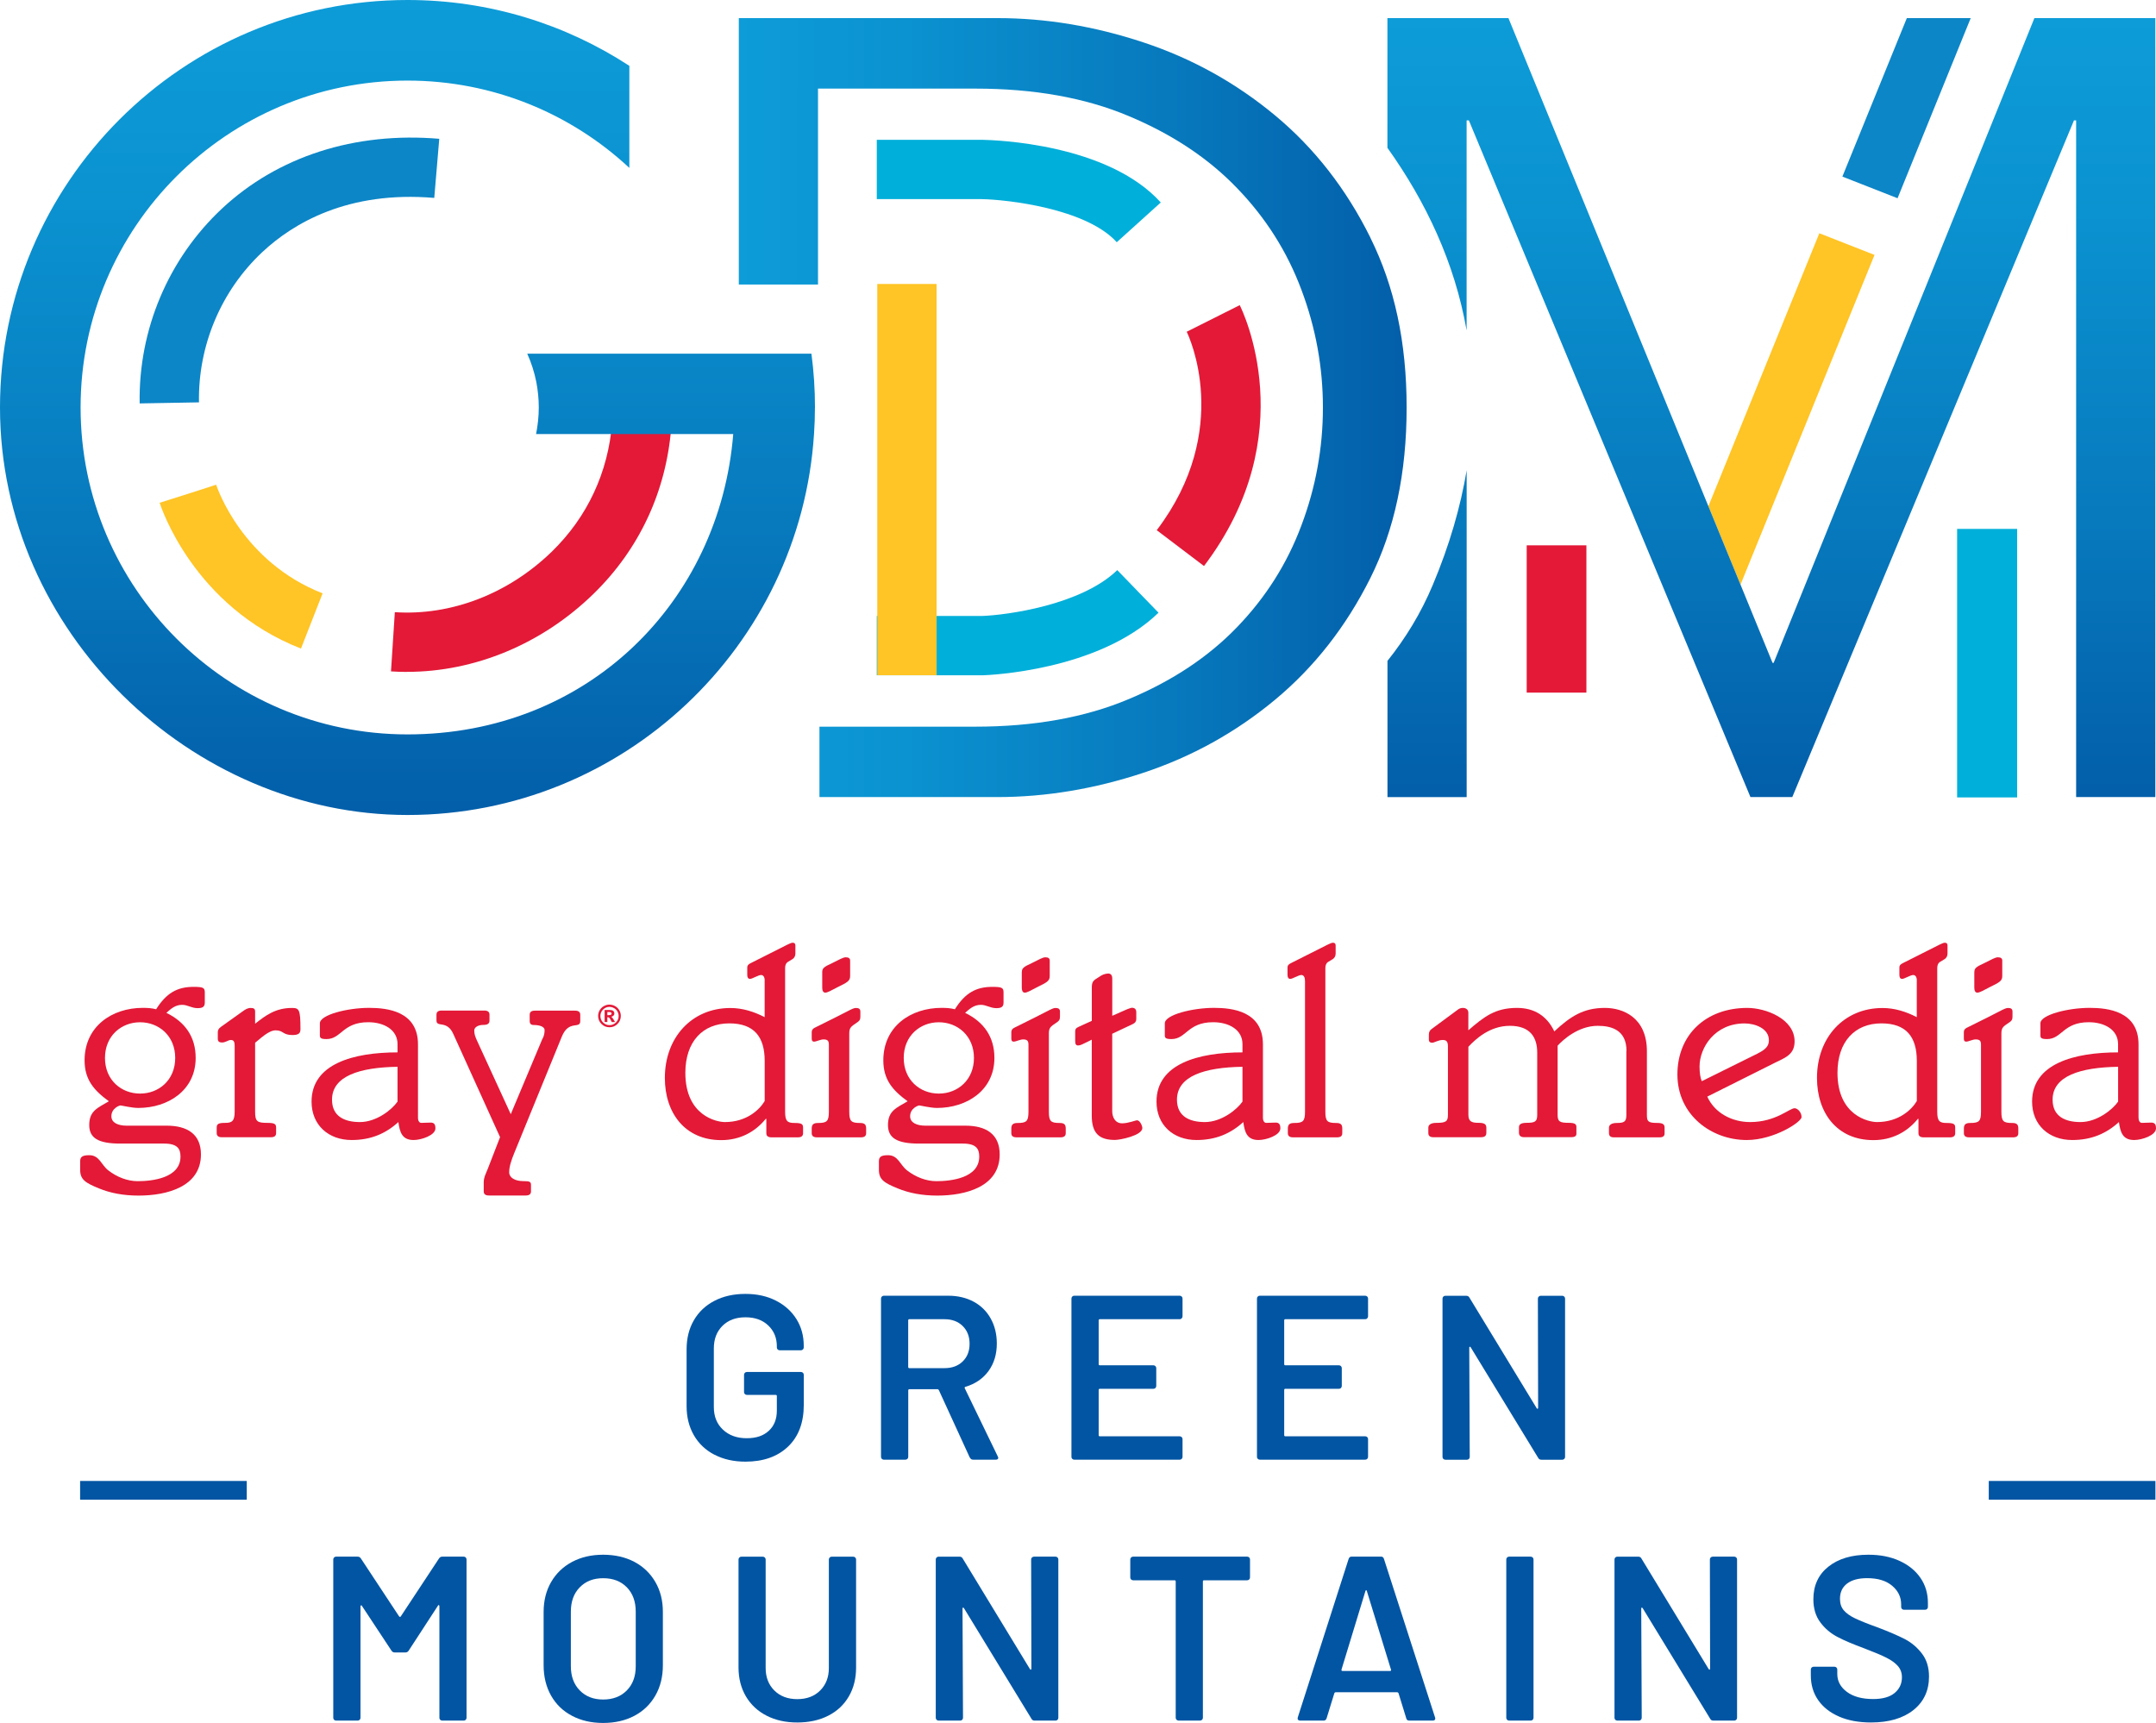 <?xml version="1.0" encoding="UTF-8" standalone="no"?>
<svg
   id="Layer_1"
   viewBox="0 0 448.91 358.76"
   version="1.1"
   sodipodi:docname="wcax-logo-white.svg"
   width="448.91"
   height="358.76"
   inkscape:version="1.3.2 (091e20e, 2023-11-25, custom)"
   xmlns:inkscape="http://www.inkscape.org/namespaces/inkscape"
   xmlns:sodipodi="http://sodipodi.sourceforge.net/DTD/sodipodi-0.dtd"
   xmlns:xlink="http://www.w3.org/1999/xlink"
   xmlns="http://www.w3.org/2000/svg"
   xmlns:svg="http://www.w3.org/2000/svg">
  <sodipodi:namedview
     id="namedview44"
     pagecolor="#ffffff"
     bordercolor="#000000"
     borderopacity="0.25"
     inkscape:showpageshadow="2"
     inkscape:pageopacity="0.0"
     inkscape:pagecheckerboard="0"
     inkscape:deskcolor="#d1d1d1"
     inkscape:zoom="1.2209596"
     inkscape:cx="219.08997"
     inkscape:cy="178.54809"
     inkscape:window-width="1440"
     inkscape:window-height="914"
     inkscape:window-x="-6"
     inkscape:window-y="-6"
     inkscape:window-maximized="1"
     inkscape:current-layer="Layer_1" />
  <defs
     id="defs4">
    <style
       id="style1">.cls-1{fill:url(#New_Gradient_Swatch_1);}.cls-1,.cls-2,.cls-3,.cls-4,.cls-5,.cls-6,.cls-7,.cls-8{stroke-width:0px;}.cls-2{fill:url(#New_Gradient_Swatch_1-3);}.cls-3{fill:url(#New_Gradient_Swatch_1-2);}.cls-9{fill:none;stroke:#0255a3;stroke-miterlimit:10;stroke-width:3.9px;}.cls-4{fill:#0c86c7;}.cls-5{fill:#e31937;}.cls-6{fill:#ffc425;}.cls-7{fill:#0255a3;}.cls-8{fill:#00afda;}</style>
    <linearGradient
       id="New_Gradient_Swatch_1"
       x1="261.78"
       y1="16.17"
       x2="261.78"
       y2="185.87"
       gradientUnits="userSpaceOnUse">
      <stop
         offset="0"
         stop-color="#0d9cd8"
         id="stop1" />
      <stop
         offset=".25"
         stop-color="#0b92d0"
         id="stop2" />
      <stop
         offset=".65"
         stop-color="#0779bd"
         id="stop3" />
      <stop
         offset=".99"
         stop-color="#035faa"
         id="stop4" />
    </linearGradient>
    <linearGradient
       id="New_Gradient_Swatch_1-2"
       x1="545.78"
       y1="19.94"
       x2="545.78"
       y2="182.15"
       xlink:href="#New_Gradient_Swatch_1"
       gradientTransform="translate(-176.94,-16.17)" />
    <linearGradient
       id="New_Gradient_Swatch_1-3"
       x1="330.78"
       y1="101.04"
       x2="469.82"
       y2="101.04"
       xlink:href="#New_Gradient_Swatch_1"
       gradientTransform="translate(-176.94,-16.17)" />
    <linearGradient
       inkscape:collect="always"
       xlink:href="#New_Gradient_Swatch_1"
       id="linearGradient44"
       gradientUnits="userSpaceOnUse"
       x1="261.78"
       y1="16.17"
       x2="261.78"
       y2="185.87"
       gradientTransform="translate(-176.94,-16.17)" />
  </defs>
  <path
     class="cls-7"
     d="m 148.76,302.91 c -1.85,-0.96 -3.29,-2.32 -4.29,-4.07 -1.01,-1.76 -1.51,-3.77 -1.51,-6.05 v -11.81 c 0,-2.31 0.5,-4.33 1.51,-6.07 1.01,-1.74 2.44,-3.09 4.29,-4.05 1.85,-0.96 4,-1.44 6.44,-1.44 2.44,0 4.53,0.47 6.37,1.41 1.84,0.94 3.26,2.23 4.27,3.85 1.01,1.63 1.51,3.46 1.51,5.51 v 0.39 c 0,0.16 -0.06,0.3 -0.17,0.41 -0.11,0.11 -0.25,0.17 -0.41,0.17 h -4.44 c -0.16,0 -0.3,-0.06 -0.41,-0.17 -0.11,-0.11 -0.17,-0.25 -0.17,-0.41 v -0.24 c 0,-1.76 -0.59,-3.2 -1.78,-4.34 -1.19,-1.14 -2.77,-1.71 -4.76,-1.71 -1.99,0 -3.58,0.59 -4.78,1.78 -1.2,1.19 -1.8,2.76 -1.8,4.71 v 12.2 c 0,1.95 0.63,3.52 1.9,4.71 1.27,1.19 2.91,1.78 4.93,1.78 2.02,0 3.49,-0.51 4.61,-1.54 1.12,-1.02 1.68,-2.43 1.68,-4.22 v -3.02 c 0,-0.16 -0.08,-0.24 -0.24,-0.24 h -6 c -0.16,0 -0.3,-0.06 -0.42,-0.17 -0.11,-0.11 -0.17,-0.25 -0.17,-0.41 v -3.61 c 0,-0.16 0.06,-0.3 0.17,-0.41 0.11,-0.11 0.25,-0.17 0.42,-0.17 h 11.27 c 0.16,0 0.3,0.06 0.41,0.17 0.11,0.11 0.17,0.25 0.17,0.41 v 6.24 c 0,3.74 -1.1,6.65 -3.29,8.73 -2.19,2.08 -5.15,3.12 -8.85,3.12 -2.44,0 -4.58,-0.48 -6.44,-1.44 z"
     id="path4" />
  <path
     class="cls-7"
     d="m 201.93,303.52 -6.44,-14.05 c -0.07,-0.13 -0.16,-0.2 -0.29,-0.2 h -5.85 c -0.16,0 -0.24,0.08 -0.24,0.24 v 13.85 c 0,0.16 -0.06,0.3 -0.17,0.41 -0.11,0.11 -0.25,0.17 -0.42,0.17 h -4.49 c -0.16,0 -0.3,-0.06 -0.42,-0.17 -0.11,-0.11 -0.17,-0.25 -0.17,-0.41 v -32.98 c 0,-0.16 0.06,-0.3 0.17,-0.41 0.11,-0.11 0.25,-0.17 0.42,-0.17 h 13.42 c 1.98,0 3.74,0.42 5.27,1.24 1.53,0.82 2.72,2 3.56,3.51 0.84,1.51 1.27,3.24 1.27,5.2 0,2.24 -0.58,4.15 -1.73,5.73 -1.15,1.58 -2.76,2.68 -4.8,3.29 -0.07,0 -0.11,0.03 -0.15,0.1 -0.03,0.07 -0.03,0.13 0,0.19 l 6.88,14.2 c 0.06,0.13 0.1,0.23 0.1,0.29 0,0.26 -0.18,0.39 -0.54,0.39 h -4.68 c -0.33,0 -0.55,-0.15 -0.68,-0.44 z M 189.1,274.93 v 9.71 c 0,0.16 0.08,0.24 0.24,0.24 h 7.32 c 1.56,0 2.82,-0.46 3.78,-1.39 0.96,-0.93 1.44,-2.15 1.44,-3.68 0,-1.53 -0.48,-2.76 -1.44,-3.71 -0.96,-0.94 -2.22,-1.41 -3.78,-1.41 h -7.32 c -0.16,0 -0.24,0.08 -0.24,0.24 z"
     id="path5" />
  <path
     class="cls-7"
     d="m 246.05,274.52 c -0.11,0.11 -0.25,0.17 -0.42,0.17 H 229 c -0.16,0 -0.24,0.08 -0.24,0.24 v 9.12 c 0,0.16 0.08,0.24 0.24,0.24 h 11.17 c 0.16,0 0.3,0.06 0.41,0.17 0.11,0.11 0.17,0.25 0.17,0.42 v 3.71 c 0,0.16 -0.06,0.3 -0.17,0.42 -0.11,0.11 -0.25,0.17 -0.41,0.17 H 229 c -0.16,0 -0.24,0.08 -0.24,0.24 v 9.41 c 0,0.16 0.08,0.24 0.24,0.24 h 16.63 c 0.16,0 0.3,0.06 0.42,0.17 0.11,0.11 0.17,0.25 0.17,0.41 v 3.71 c 0,0.16 -0.06,0.3 -0.17,0.41 -0.11,0.11 -0.25,0.17 -0.42,0.17 h -21.95 c -0.16,0 -0.3,-0.06 -0.42,-0.17 -0.11,-0.11 -0.17,-0.25 -0.17,-0.41 v -32.98 c 0,-0.16 0.06,-0.3 0.17,-0.41 0.11,-0.11 0.25,-0.17 0.42,-0.17 h 21.95 c 0.16,0 0.3,0.06 0.42,0.17 0.11,0.11 0.17,0.25 0.17,0.41 v 3.71 c 0,0.16 -0.06,0.3 -0.17,0.41 z"
     id="path6" />
  <path
     class="cls-7"
     d="m 284.68,274.52 c -0.11,0.11 -0.25,0.17 -0.42,0.17 h -16.63 c -0.16,0 -0.24,0.08 -0.24,0.24 v 9.12 c 0,0.16 0.08,0.24 0.24,0.24 h 11.17 c 0.16,0 0.3,0.06 0.41,0.17 0.11,0.11 0.17,0.25 0.17,0.42 v 3.71 c 0,0.16 -0.06,0.3 -0.17,0.42 -0.11,0.11 -0.25,0.17 -0.41,0.17 h -11.17 c -0.16,0 -0.24,0.08 -0.24,0.24 v 9.41 c 0,0.16 0.08,0.24 0.24,0.24 h 16.63 c 0.16,0 0.3,0.06 0.42,0.17 0.11,0.11 0.17,0.25 0.17,0.41 v 3.71 c 0,0.16 -0.06,0.3 -0.17,0.41 -0.11,0.11 -0.25,0.17 -0.42,0.17 h -21.95 c -0.16,0 -0.3,-0.06 -0.42,-0.17 -0.11,-0.11 -0.17,-0.25 -0.17,-0.41 v -32.98 c 0,-0.16 0.06,-0.3 0.17,-0.41 0.11,-0.11 0.25,-0.17 0.42,-0.17 h 21.95 c 0.16,0 0.3,0.06 0.42,0.17 0.11,0.11 0.17,0.25 0.17,0.41 v 3.71 c 0,0.16 -0.06,0.3 -0.17,0.41 z"
     id="path7" />
  <path
     class="cls-7"
     d="m 320.39,269.98 c 0.11,-0.11 0.25,-0.17 0.41,-0.17 h 4.49 c 0.16,0 0.3,0.06 0.41,0.17 0.11,0.11 0.17,0.25 0.17,0.41 v 32.98 c 0,0.16 -0.06,0.3 -0.17,0.41 -0.11,0.11 -0.25,0.17 -0.41,0.17 h -4.34 c -0.33,0 -0.55,-0.13 -0.68,-0.39 l -14.05,-23.02 c -0.07,-0.1 -0.13,-0.14 -0.2,-0.12 -0.07,0.02 -0.1,0.09 -0.1,0.22 l 0.1,22.73 c 0,0.16 -0.06,0.3 -0.17,0.41 -0.11,0.11 -0.25,0.17 -0.42,0.17 h -4.49 c -0.16,0 -0.3,-0.06 -0.42,-0.17 -0.11,-0.11 -0.17,-0.25 -0.17,-0.41 v -32.98 c 0,-0.16 0.06,-0.3 0.17,-0.41 0.11,-0.11 0.25,-0.17 0.42,-0.17 h 4.34 c 0.32,0 0.55,0.13 0.68,0.39 l 14,23.02 c 0.06,0.1 0.13,0.14 0.2,0.12 0.06,-0.02 0.1,-0.09 0.1,-0.22 l -0.05,-22.73 c 0,-0.16 0.06,-0.3 0.17,-0.41 z"
     id="path8" />
  <path
     class="cls-7"
     d="m 92.07,324.13 h 4.49 c 0.16,0 0.3,0.06 0.41,0.17 0.11,0.11 0.17,0.25 0.17,0.41 v 32.98 c 0,0.16 -0.06,0.3 -0.17,0.41 -0.11,0.11 -0.25,0.17 -0.41,0.17 h -4.49 c -0.16,0 -0.3,-0.06 -0.41,-0.17 -0.12,-0.11 -0.17,-0.25 -0.17,-0.41 v -23.27 c 0,-0.1 -0.04,-0.16 -0.12,-0.2 -0.08,-0.03 -0.14,0 -0.17,0.1 l -6.1,9.37 c -0.16,0.26 -0.39,0.39 -0.68,0.39 h -2.24 c -0.29,0 -0.52,-0.13 -0.68,-0.39 l -6.15,-9.32 c -0.03,-0.1 -0.09,-0.13 -0.17,-0.1 -0.08,0.03 -0.12,0.1 -0.12,0.2 v 23.22 c 0,0.16 -0.06,0.3 -0.17,0.41 -0.11,0.11 -0.25,0.17 -0.42,0.17 h -4.49 c -0.16,0 -0.3,-0.06 -0.42,-0.17 -0.11,-0.11 -0.17,-0.25 -0.17,-0.41 v -32.98 c 0,-0.16 0.06,-0.3 0.17,-0.41 0.11,-0.11 0.25,-0.17 0.42,-0.17 h 4.49 c 0.29,0 0.52,0.13 0.68,0.39 l 7.95,12.05 c 0.06,0.07 0.13,0.1 0.2,0.1 0.07,0 0.11,-0.03 0.15,-0.1 l 7.95,-12.05 c 0.16,-0.26 0.39,-0.39 0.68,-0.39 z"
     id="path9" />
  <path
     class="cls-7"
     d="m 119.1,357.27 c -1.89,-0.99 -3.34,-2.4 -4.37,-4.22 -1.02,-1.82 -1.54,-3.92 -1.54,-6.29 v -11.12 c 0,-2.34 0.52,-4.42 1.56,-6.22 1.04,-1.8 2.5,-3.2 4.37,-4.2 1.87,-0.99 4.02,-1.49 6.46,-1.49 2.44,0 4.64,0.5 6.51,1.49 1.87,0.99 3.32,2.39 4.37,4.2 1.05,1.81 1.56,3.88 1.56,6.22 v 11.12 c 0,2.37 -0.52,4.47 -1.56,6.29 -1.04,1.82 -2.5,3.23 -4.37,4.22 -1.87,0.99 -4.04,1.49 -6.51,1.49 -2.47,0 -4.6,-0.5 -6.49,-1.49 z m 11.42,-5.29 c 1.24,-1.27 1.85,-2.94 1.85,-5.02 v -11.37 c 0,-2.11 -0.62,-3.81 -1.85,-5.07 -1.24,-1.27 -2.88,-1.9 -4.93,-1.9 -2.05,0 -3.64,0.63 -4.88,1.9 -1.24,1.27 -1.85,2.96 -1.85,5.07 v 11.37 c 0,2.08 0.62,3.76 1.85,5.02 1.24,1.27 2.86,1.9 4.88,1.9 2.02,0 3.69,-0.63 4.93,-1.9 z"
     id="path10" />
  <path
     class="cls-7"
     d="m 159.63,357.25 c -1.85,-0.94 -3.29,-2.28 -4.32,-4.02 -1.02,-1.74 -1.54,-3.75 -1.54,-6.02 v -22.49 c 0,-0.16 0.06,-0.3 0.17,-0.41 0.11,-0.11 0.25,-0.17 0.41,-0.17 h 4.49 c 0.16,0 0.3,0.06 0.41,0.17 0.11,0.11 0.17,0.25 0.17,0.41 v 22.59 c 0,1.92 0.6,3.48 1.8,4.68 1.2,1.2 2.8,1.81 4.78,1.81 1.98,0 3.58,-0.6 4.78,-1.81 1.2,-1.2 1.8,-2.76 1.8,-4.68 v -22.59 c 0,-0.16 0.06,-0.3 0.17,-0.41 0.11,-0.11 0.25,-0.17 0.42,-0.17 h 4.49 c 0.16,0 0.3,0.06 0.42,0.17 0.11,0.11 0.17,0.25 0.17,0.41 v 22.49 c 0,2.28 -0.5,4.29 -1.51,6.02 -1.01,1.74 -2.44,3.08 -4.29,4.02 -1.85,0.94 -4,1.41 -6.44,1.41 -2.44,0 -4.54,-0.47 -6.39,-1.41 z"
     id="path11" />
  <path
     class="cls-7"
     d="m 214.88,324.3 c 0.11,-0.11 0.25,-0.17 0.41,-0.17 h 4.49 c 0.16,0 0.3,0.06 0.41,0.17 0.11,0.11 0.17,0.25 0.17,0.41 v 32.98 c 0,0.16 -0.06,0.3 -0.17,0.41 -0.11,0.11 -0.25,0.17 -0.41,0.17 h -4.34 c -0.33,0 -0.55,-0.13 -0.68,-0.39 l -14.05,-23.02 c -0.07,-0.1 -0.13,-0.14 -0.2,-0.12 -0.07,0.02 -0.1,0.09 -0.1,0.22 l 0.1,22.73 c 0,0.16 -0.06,0.3 -0.17,0.41 -0.11,0.11 -0.25,0.17 -0.42,0.17 h -4.49 c -0.16,0 -0.3,-0.06 -0.42,-0.17 -0.11,-0.11 -0.17,-0.25 -0.17,-0.41 v -32.98 c 0,-0.16 0.06,-0.3 0.17,-0.41 0.11,-0.11 0.25,-0.17 0.42,-0.17 h 4.34 c 0.32,0 0.55,0.13 0.68,0.39 l 14,23.02 c 0.06,0.1 0.13,0.14 0.2,0.12 0.06,-0.02 0.1,-0.09 0.1,-0.22 l -0.05,-22.73 c 0,-0.16 0.06,-0.3 0.17,-0.41 z"
     id="path12" />
  <path
     class="cls-7"
     d="m 260.1,324.3 c 0.11,0.11 0.17,0.25 0.17,0.41 v 3.76 c 0,0.16 -0.06,0.3 -0.17,0.41 -0.11,0.11 -0.25,0.17 -0.42,0.17 h -8.98 c -0.16,0 -0.24,0.08 -0.24,0.24 v 28.39 c 0,0.16 -0.06,0.3 -0.17,0.41 -0.11,0.11 -0.25,0.17 -0.42,0.17 h -4.49 c -0.16,0 -0.3,-0.06 -0.41,-0.17 -0.11,-0.11 -0.17,-0.25 -0.17,-0.41 v -28.39 c 0,-0.16 -0.08,-0.24 -0.24,-0.24 h -8.63 c -0.16,0 -0.3,-0.06 -0.42,-0.17 -0.11,-0.11 -0.17,-0.25 -0.17,-0.41 v -3.76 c 0,-0.16 0.06,-0.3 0.17,-0.41 0.11,-0.11 0.25,-0.17 0.42,-0.17 h 23.76 c 0.16,0 0.3,0.06 0.42,0.17 z"
     id="path13" />
  <path
     class="cls-7"
     d="m 292.8,357.78 -1.61,-5.22 c -0.07,-0.13 -0.15,-0.19 -0.24,-0.19 h -12.88 c -0.1,0 -0.18,0.07 -0.24,0.19 l -1.61,5.22 c -0.1,0.33 -0.31,0.49 -0.63,0.49 h -4.88 c -0.2,0 -0.34,-0.06 -0.44,-0.17 -0.1,-0.11 -0.11,-0.28 -0.05,-0.51 l 10.58,-32.98 c 0.1,-0.32 0.31,-0.49 0.63,-0.49 h 6.1 c 0.33,0 0.54,0.16 0.63,0.49 l 10.63,32.98 c 0.03,0.07 0.05,0.15 0.05,0.24 0,0.29 -0.18,0.44 -0.54,0.44 h -4.88 c -0.33,0 -0.54,-0.16 -0.63,-0.49 z m -13.27,-9.85 h 9.9 c 0.19,0 0.26,-0.1 0.19,-0.29 L 284.6,331.3 c -0.03,-0.13 -0.08,-0.19 -0.15,-0.19 -0.07,0 -0.11,0.07 -0.15,0.19 l -4.98,16.34 c -0.03,0.2 0.03,0.29 0.19,0.29 z"
     id="path14" />
  <path
     class="cls-7"
     d="m 313.8,358.1 c -0.11,-0.11 -0.17,-0.25 -0.17,-0.41 v -32.98 c 0,-0.16 0.06,-0.3 0.17,-0.41 0.11,-0.11 0.25,-0.17 0.42,-0.17 h 4.49 c 0.16,0 0.3,0.06 0.42,0.17 0.11,0.11 0.17,0.25 0.17,0.41 v 32.98 c 0,0.16 -0.06,0.3 -0.17,0.41 -0.11,0.11 -0.25,0.17 -0.42,0.17 h -4.49 c -0.16,0 -0.3,-0.06 -0.42,-0.17 z"
     id="path15" />
  <path
     class="cls-7"
     d="m 356.2,324.3 c 0.11,-0.11 0.25,-0.17 0.41,-0.17 h 4.49 c 0.16,0 0.3,0.06 0.41,0.17 0.11,0.11 0.17,0.25 0.17,0.41 v 32.98 c 0,0.16 -0.06,0.3 -0.17,0.41 -0.11,0.11 -0.25,0.17 -0.41,0.17 h -4.34 c -0.33,0 -0.55,-0.13 -0.68,-0.39 l -14.05,-23.02 c -0.07,-0.1 -0.13,-0.14 -0.2,-0.12 -0.07,0.02 -0.1,0.09 -0.1,0.22 l 0.1,22.73 c 0,0.16 -0.06,0.3 -0.17,0.41 -0.11,0.11 -0.25,0.17 -0.42,0.17 h -4.49 c -0.16,0 -0.3,-0.06 -0.42,-0.17 -0.11,-0.11 -0.17,-0.25 -0.17,-0.41 v -32.98 c 0,-0.16 0.06,-0.3 0.17,-0.41 0.11,-0.11 0.25,-0.17 0.42,-0.17 h 4.34 c 0.32,0 0.55,0.13 0.68,0.39 l 14,23.02 c 0.06,0.1 0.13,0.14 0.2,0.12 0.06,-0.02 0.1,-0.09 0.1,-0.22 l -0.05,-22.73 c 0,-0.16 0.06,-0.3 0.17,-0.41 z"
     id="path16" />
  <path
     class="cls-7"
     d="m 382.95,357.44 c -1.89,-0.81 -3.34,-1.95 -4.37,-3.42 -1.03,-1.47 -1.54,-3.19 -1.54,-5.17 v -1.22 c 0,-0.16 0.06,-0.3 0.17,-0.41 0.11,-0.11 0.25,-0.17 0.41,-0.17 h 4.34 c 0.16,0 0.3,0.06 0.42,0.17 0.11,0.11 0.17,0.25 0.17,0.41 v 0.93 c 0,1.5 0.67,2.74 2,3.73 1.33,0.99 3.15,1.49 5.46,1.49 1.98,0 3.48,-0.42 4.49,-1.27 1.01,-0.85 1.51,-1.93 1.51,-3.27 0,-0.91 -0.28,-1.68 -0.83,-2.32 -0.55,-0.63 -1.34,-1.21 -2.37,-1.73 -1.02,-0.52 -2.56,-1.17 -4.61,-1.95 -2.31,-0.85 -4.18,-1.64 -5.61,-2.39 -1.43,-0.75 -2.63,-1.76 -3.58,-3.05 -0.96,-1.28 -1.44,-2.89 -1.44,-4.8 0,-2.86 1.04,-5.12 3.12,-6.78 2.08,-1.66 4.86,-2.49 8.34,-2.49 2.44,0 4.59,0.42 6.46,1.27 1.87,0.85 3.32,2.02 4.37,3.54 1.05,1.52 1.56,3.26 1.56,5.24 v 0.83 c 0,0.16 -0.06,0.3 -0.17,0.41 -0.11,0.11 -0.25,0.17 -0.42,0.17 h -4.39 c -0.16,0 -0.3,-0.06 -0.42,-0.17 -0.11,-0.11 -0.17,-0.25 -0.17,-0.41 v -0.54 c 0,-1.53 -0.63,-2.82 -1.88,-3.88 -1.25,-1.06 -2.98,-1.58 -5.2,-1.58 -1.79,0 -3.18,0.37 -4.17,1.12 -0.99,0.75 -1.49,1.81 -1.49,3.17 0,0.98 0.26,1.77 0.78,2.39 0.52,0.62 1.3,1.18 2.34,1.68 1.04,0.5 2.65,1.15 4.83,1.93 2.31,0.88 4.15,1.68 5.54,2.39 1.38,0.72 2.57,1.72 3.56,3 0.99,1.28 1.49,2.89 1.49,4.8 0,2.93 -1.08,5.25 -3.24,6.98 -2.16,1.72 -5.11,2.59 -8.85,2.59 -2.54,0 -4.75,-0.41 -6.63,-1.22 z"
     id="path17" />
  <line
     class="cls-9"
     x1="448.79"
     y1="310.32"
     x2="414.09"
     y2="310.32"
     id="line17" />
  <line
     class="cls-9"
     x1="51.38"
     y1="310.32"
     x2="16.68"
     y2="310.32"
     id="line18" />
  <path
     class="cls-5"
     d="m 34.7,234.39 c 4.26,0 7.14,1.73 7.14,5.99 0,6.73 -7.08,8.57 -13.01,8.57 -3.11,0 -5.87,-0.52 -8.23,-1.5 -2.82,-1.15 -3.91,-1.84 -3.91,-3.86 v -1.78 c 0,-0.92 0.46,-1.27 1.9,-1.27 2.13,0 2.47,2.01 3.97,3.17 1.78,1.38 3.97,2.24 6.1,2.24 2.99,0 8.92,-0.63 8.92,-5.12 0,-1.61 -0.63,-2.71 -3.4,-2.71 h -9.15 c -4.66,0 -6.45,-1.21 -6.45,-3.86 0,-2.99 1.78,-3.57 4.09,-4.95 -3.17,-2.3 -5.06,-4.55 -5.06,-8.52 0,-7.02 5.64,-10.93 12.14,-10.93 1.04,0 1.84,0.06 2.76,0.29 2.13,-3.4 4.43,-4.66 7.77,-4.66 2.01,0 2.36,0.17 2.36,1.15 v 2.13 c 0,0.92 -0.52,1.15 -1.5,1.15 -1.27,0 -2.07,-0.69 -3.22,-0.69 -1.5,0 -2.42,0.92 -3.28,1.67 3.91,1.9 6.1,5.01 6.1,9.38 0,6.73 -5.7,10.42 -11.97,10.42 -1.32,0 -3.45,-0.52 -3.68,-0.52 -0.23,0 -1.9,0.58 -1.9,2.25 0,1.38 1.44,1.96 3.17,1.96 h 8.35 z m -5.53,-6.68 c 3.91,0 7.31,-2.82 7.31,-7.42 0,-4.6 -3.4,-7.43 -7.31,-7.43 -3.91,0 -7.31,2.82 -7.31,7.43 0,4.61 3.4,7.42 7.31,7.42 z"
     id="path18" />
  <path
     class="cls-5"
     d="m 53.12,231.45 c 0,2.07 0.4,2.36 2.59,2.36 1.44,0 1.78,0.23 1.78,0.98 v 1.15 c 0,0.58 -0.35,0.86 -1.09,0.86 H 46.21 c -0.75,0 -1.09,-0.29 -1.09,-0.86 v -1.15 c 0,-0.75 0.35,-0.98 1.78,-0.98 1.43,0 1.96,-0.4 1.96,-2.36 v -13.64 c 0,-0.98 -0.23,-1.26 -0.81,-1.26 -0.52,0 -1.09,0.52 -1.78,0.52 -0.69,0 -0.92,-0.23 -0.92,-0.81 v -1.32 c 0,-0.4 0.12,-0.75 0.69,-1.15 l 4.43,-3.16 c 0.63,-0.46 1.09,-0.75 1.73,-0.75 0.64,0 0.92,0.17 0.92,0.75 v 2.53 c 2.13,-1.67 4.2,-3.28 7.66,-3.28 1.5,0 1.78,0.29 1.78,4.43 0,0.81 -0.35,1.21 -1.67,1.21 -2.07,0 -1.84,-0.98 -3.51,-0.98 -1.44,0 -3.17,1.73 -4.26,2.59 v 14.33 z"
     id="path19" />
  <path
     class="cls-5"
     d="m 87.03,232.72 c 0,0.69 0.29,1.09 0.69,1.09 0.58,0 1.27,-0.06 1.96,-0.06 0.69,0 0.98,0.35 0.98,1.21 0,1.44 -2.94,2.42 -4.55,2.42 -2.42,0 -2.88,-1.67 -3.16,-3.74 -2.65,2.42 -5.76,3.74 -9.73,3.74 -4.83,0 -8.35,-3.11 -8.35,-8 0,-7.89 8.75,-10.25 17.9,-10.25 v -1.73 c 0,-2.99 -2.82,-4.55 -6.1,-4.55 -5.35,0 -5.58,3.51 -8.69,3.51 -1.15,0 -1.38,-0.23 -1.38,-0.75 v -2.53 c 0,-1.78 5.76,-3.22 10.24,-3.22 3.8,0 10.19,0.69 10.19,7.6 v 15.25 z m -4.26,-10.59 c -7.83,0.12 -13.64,1.9 -13.64,6.85 0,3.51 2.65,4.66 5.81,4.66 3.45,0 6.68,-2.59 7.83,-4.26 z"
     id="path20" />
  <path
     class="cls-5"
     d="m 112.99,216.26 c 0.35,-0.75 0.4,-1.27 0.4,-1.79 0,-0.69 -1.04,-1.04 -2.24,-1.04 -0.63,0 -0.86,-0.29 -0.86,-0.86 v -1.27 c 0,-0.58 0.35,-0.86 1.09,-0.86 h 8.35 c 0.75,0 1.09,0.29 1.09,0.86 v 1.32 c 0,1.73 -2.42,-0.35 -3.86,3.28 l -9.9,24.23 c -0.58,1.44 -1.04,2.76 -1.04,3.97 0,1.09 1.15,1.84 2.99,1.84 1.27,0 1.55,0.12 1.55,0.81 v 1.32 c 0,0.57 -0.35,0.86 -1.09,0.86 h -7.66 c -0.75,0 -1.09,-0.29 -1.09,-0.86 v -1.9 c 0,-1.04 0.52,-1.96 0.81,-2.71 l 2.59,-6.68 -9.73,-21.47 c -1.32,-2.99 -3.51,-1.27 -3.51,-2.82 v -1.21 c 0,-0.58 0.35,-0.86 1.09,-0.86 h 8.86 c 0.75,0 1.09,0.29 1.09,0.86 v 1.21 c 0,0.63 -0.35,0.92 -1.27,0.92 -1.15,0 -1.9,0.52 -1.9,1.15 0,0.86 0.23,1.32 0.52,2.01 l 7.08,15.43 6.62,-15.77 z"
     id="path21" />
  <path
     class="cls-5"
     d="m 159.22,204.17 c 0,-0.81 -0.35,-1.15 -0.75,-1.15 -0.58,0 -1.84,0.81 -2.3,0.81 -0.46,0 -0.58,-0.4 -0.58,-0.86 v -1.55 c 0,-0.35 0.17,-0.63 0.81,-0.92 l 7.54,-3.8 c 0.4,-0.17 0.81,-0.4 1.09,-0.4 0.4,0 0.58,0.17 0.58,0.58 v 1.67 c 0,0.52 -0.23,0.92 -0.58,1.15 l -1.04,0.63 c -0.35,0.23 -0.52,0.69 -0.52,1.27 v 29.87 c 0,1.96 0.46,2.36 1.96,2.36 1.5,0 1.78,0.23 1.78,0.98 v 1.15 c 0,0.58 -0.35,0.86 -1.09,0.86 h -5.47 c -0.75,0 -1.09,-0.29 -1.09,-0.86 v -2.99 h -0.12 c -2.24,2.76 -5.41,4.43 -9.27,4.43 -7.54,0 -11.74,-5.64 -11.74,-12.95 0,-8.46 5.64,-14.56 13.64,-14.56 2.53,0 4.89,0.75 7.14,1.9 v -7.6 z m 0,16.75 c 0,-5.01 -2.19,-7.83 -7.37,-7.83 -5.53,0 -9.15,3.8 -9.15,10.3 0,8.92 6.5,10.25 8.23,10.25 4.49,0 7.19,-2.53 8.29,-4.38 z"
     id="path22" />
  <path
     class="cls-5"
     d="m 172.58,217.52 c 0,-0.75 -0.23,-1.09 -1.09,-1.09 -0.69,0 -1.5,0.46 -1.96,0.46 -0.46,0 -0.52,-0.29 -0.52,-0.69 v -1.26 c 0,-0.35 0.12,-0.69 0.58,-0.92 7.19,-3.51 7.89,-4.14 8.63,-4.14 0.63,0 0.92,0.23 0.92,0.75 v 1.09 c 0,0.58 -0.17,0.86 -0.81,1.27 -1.15,0.75 -1.5,1.04 -1.5,2.19 v 16.29 c 0,2.01 0.4,2.36 2.24,2.36 0.92,0 1.27,0.29 1.27,1.15 v 0.98 c 0,0.58 -0.35,0.86 -1.09,0.86 h -9.15 c -0.75,0 -1.09,-0.29 -1.09,-0.86 v -0.98 c 0,-0.86 0.4,-1.15 1.32,-1.15 1.84,0 2.25,-0.35 2.25,-2.36 v -13.93 z m -1.38,-15.08 c 0,-0.81 0.29,-1.09 2.07,-1.9 1.5,-0.75 2.3,-1.21 2.82,-1.21 0.63,0 0.92,0.23 0.92,0.69 v 3.22 c 0,1.04 -0.63,1.32 -2.47,2.24 -1.55,0.81 -2.25,1.21 -2.71,1.21 -0.46,0 -0.63,-0.46 -0.63,-1.04 v -3.22 z"
     id="path23" />
  <path
     class="cls-5"
     d="m 201.01,234.39 c 4.26,0 7.14,1.73 7.14,5.99 0,6.73 -7.08,8.57 -13.01,8.57 -3.11,0 -5.87,-0.52 -8.23,-1.5 -2.82,-1.15 -3.91,-1.84 -3.91,-3.86 v -1.78 c 0,-0.92 0.46,-1.27 1.9,-1.27 2.13,0 2.47,2.01 3.97,3.17 1.78,1.38 3.97,2.24 6.1,2.24 2.99,0 8.92,-0.63 8.92,-5.12 0,-1.61 -0.63,-2.71 -3.4,-2.71 h -9.15 c -4.66,0 -6.45,-1.21 -6.45,-3.86 0,-2.99 1.78,-3.57 4.09,-4.95 -3.17,-2.3 -5.06,-4.55 -5.06,-8.52 0,-7.02 5.64,-10.93 12.14,-10.93 1.04,0 1.84,0.06 2.76,0.29 2.13,-3.4 4.43,-4.66 7.77,-4.66 2.01,0 2.36,0.17 2.36,1.15 v 2.13 c 0,0.92 -0.52,1.15 -1.5,1.15 -1.27,0 -2.07,-0.69 -3.22,-0.69 -1.5,0 -2.42,0.92 -3.28,1.67 3.91,1.9 6.1,5.01 6.1,9.38 0,6.73 -5.7,10.42 -11.97,10.42 -1.32,0 -3.45,-0.52 -3.68,-0.52 -0.23,0 -1.9,0.58 -1.9,2.25 0,1.38 1.44,1.96 3.17,1.96 h 8.35 z m -5.53,-6.68 c 3.91,0 7.31,-2.82 7.31,-7.42 0,-4.6 -3.4,-7.43 -7.31,-7.43 -3.91,0 -7.31,2.82 -7.31,7.43 0,4.61 3.4,7.42 7.31,7.42 z"
     id="path24" />
  <path
     class="cls-5"
     d="m 214.14,217.52 c 0,-0.75 -0.23,-1.09 -1.09,-1.09 -0.69,0 -1.5,0.46 -1.96,0.46 -0.46,0 -0.52,-0.29 -0.52,-0.69 v -1.26 c 0,-0.35 0.12,-0.69 0.58,-0.92 7.19,-3.51 7.89,-4.14 8.63,-4.14 0.63,0 0.92,0.23 0.92,0.75 v 1.09 c 0,0.58 -0.17,0.86 -0.81,1.27 -1.15,0.75 -1.5,1.04 -1.5,2.19 v 16.29 c 0,2.01 0.4,2.36 2.24,2.36 0.92,0 1.27,0.29 1.27,1.15 v 0.98 c 0,0.58 -0.35,0.86 -1.09,0.86 h -9.15 c -0.75,0 -1.09,-0.29 -1.09,-0.86 v -0.98 c 0,-0.86 0.4,-1.15 1.32,-1.15 1.84,0 2.25,-0.35 2.25,-2.36 v -13.93 z m -1.38,-15.08 c 0,-0.81 0.29,-1.09 2.07,-1.9 1.5,-0.75 2.3,-1.21 2.82,-1.21 0.63,0 0.92,0.23 0.92,0.69 v 3.22 c 0,1.04 -0.63,1.32 -2.48,2.24 -1.55,0.81 -2.24,1.21 -2.71,1.21 -0.47,0 -0.63,-0.46 -0.63,-1.04 v -3.22 z"
     id="path25" />
  <path
     class="cls-5"
     d="m 227.33,216.48 -1.04,0.52 c -0.98,0.46 -1.32,0.69 -1.84,0.69 -0.46,0 -0.58,-0.35 -0.58,-0.98 v -1.96 c 0,-0.4 0.11,-0.69 0.81,-0.98 l 2.65,-1.21 v -6.91 c 0,-1.09 0.23,-1.44 1.09,-1.96 l 0.81,-0.52 c 0.52,-0.35 1.27,-0.46 1.5,-0.46 0.52,0 0.86,0.29 0.86,1.09 v 7.71 l 2.99,-1.32 c 0.46,-0.17 0.92,-0.35 1.09,-0.35 0.58,0 0.92,0.29 0.92,0.92 v 1.44 c 0,0.46 -0.23,0.81 -0.75,1.04 l -4.26,2.01 v 16.12 c 0,1.21 0.58,2.53 2.07,2.53 1.27,0 2.76,-0.63 3.11,-0.63 0.58,0 1.09,1.15 1.09,1.61 0,1.55 -4.6,2.48 -5.7,2.48 -3.22,0 -4.83,-1.32 -4.83,-5.06 v -15.83 z"
     id="path26" />
  <path
     class="cls-5"
     d="m 262.96,232.72 c 0,0.69 0.29,1.09 0.69,1.09 0.58,0 1.27,-0.06 1.96,-0.06 0.69,0 0.98,0.35 0.98,1.21 0,1.44 -2.94,2.42 -4.55,2.42 -2.42,0 -2.88,-1.67 -3.17,-3.74 -2.65,2.42 -5.76,3.74 -9.73,3.74 -4.83,0 -8.34,-3.11 -8.34,-8 0,-7.89 8.75,-10.25 17.9,-10.25 v -1.73 c 0,-2.99 -2.82,-4.55 -6.1,-4.55 -5.35,0 -5.58,3.51 -8.69,3.51 -1.15,0 -1.38,-0.23 -1.38,-0.75 v -2.53 c 0,-1.78 5.76,-3.22 10.24,-3.22 3.8,0 10.19,0.69 10.19,7.6 v 15.25 z m -4.26,-10.59 c -7.83,0.12 -13.64,1.9 -13.64,6.85 0,3.51 2.65,4.66 5.81,4.66 3.45,0 6.68,-2.59 7.83,-4.26 z"
     id="path27" />
  <path
     class="cls-5"
     d="m 271.71,204.17 c 0,-0.81 -0.35,-1.15 -0.75,-1.15 -0.58,0 -1.84,0.81 -2.3,0.81 -0.46,0 -0.58,-0.4 -0.58,-0.86 v -1.55 c 0,-0.35 0.17,-0.63 0.81,-0.92 l 7.54,-3.8 c 0.4,-0.17 0.81,-0.4 1.09,-0.4 0.4,0 0.58,0.17 0.58,0.58 v 1.67 c 0,0.52 -0.23,0.92 -0.58,1.15 l -1.04,0.63 c -0.35,0.23 -0.52,0.69 -0.52,1.27 v 29.87 c 0,2.01 0.4,2.36 2.25,2.36 0.92,0 1.27,0.29 1.27,1.15 v 0.98 c 0,0.58 -0.35,0.86 -1.09,0.86 h -9.15 c -0.75,0 -1.09,-0.29 -1.09,-0.86 v -0.98 c 0,-0.86 0.4,-1.15 1.32,-1.15 1.84,0 2.25,-0.35 2.25,-2.36 v -27.28 z"
     id="path28" />
  <path
     class="cls-5"
     d="m 338.66,218.84 c 0,-4.37 -3.11,-5.24 -5.99,-5.24 -4.09,0 -7.31,2.99 -8.35,4.14 v 14.39 c 0,1.38 0.4,1.67 2.3,1.67 1.32,0 1.61,0.29 1.61,0.86 v 1.44 c 0,0.52 -0.46,0.69 -1.09,0.69 h -9.78 c -0.69,0 -1.09,-0.29 -1.09,-0.92 v -1.15 c 0,-0.58 0.4,-0.92 1.61,-0.92 1.78,0 2.19,-0.29 2.19,-1.67 v -12.95 c 0,-3.16 -1.44,-5.58 -5.7,-5.58 -4.26,0 -7.25,2.88 -8.63,4.37 v 14.16 c 0,1.44 0.75,1.67 2.13,1.67 1.21,0 1.61,0.29 1.61,1.04 v 0.98 c 0,0.69 -0.29,0.98 -1.21,0.98 h -9.78 c -0.75,0 -1.09,-0.29 -1.09,-0.86 v -1.15 c 0,-0.63 0.63,-0.98 1.61,-0.98 2.07,0 2.47,-0.29 2.47,-1.67 v -14.27 c 0,-1.04 -0.35,-1.32 -1.09,-1.32 -0.92,0 -1.73,0.57 -2.19,0.57 -0.52,0 -0.69,-0.29 -0.69,-0.63 v -1.04 c 0,-0.57 0.17,-0.92 0.69,-1.27 l 5.29,-3.91 c 0.29,-0.23 0.63,-0.4 1.09,-0.4 0.58,0 1.15,0.29 1.15,0.98 v 3.68 c 3.28,-2.82 5.58,-4.66 10.13,-4.66 3.68,0 6.27,1.73 7.77,4.89 3.28,-3.05 5.99,-4.89 10.53,-4.89 3.8,0 8.75,2.01 8.75,9.04 v 13.24 c 0,1.32 0.23,1.67 2.07,1.67 1.27,0 1.61,0.29 1.61,0.98 v 1.21 c 0,0.52 -0.29,0.81 -1.04,0.81 h -9.5 c -0.75,0 -1.04,-0.29 -1.04,-0.92 v -1.09 c 0,-0.63 0.63,-0.98 1.61,-0.98 1.61,0 2.01,-0.29 2.01,-1.67 v -13.3 z"
     id="path29" />
  <path
     class="cls-5"
     d="m 349.26,223.74 c 0,-8.29 5.93,-13.87 14.56,-13.87 3.86,0 9.84,2.3 9.84,6.96 0,2.65 -1.78,3.34 -3.91,4.37 l -14.27,7.14 c 1.55,3.45 5.18,5.3 8.92,5.3 5.35,0 8.17,-2.88 9.27,-2.88 0.58,0 1.44,0.81 1.44,1.84 0,1.03 -5.76,4.78 -11.4,4.78 -7.42,0 -14.45,-5.24 -14.45,-13.64 z m 16.69,-4.37 c 1.61,-0.81 2.36,-1.5 2.36,-2.76 0,-2.53 -2.99,-3.51 -5.06,-3.51 -6.22,0 -9.38,5.06 -9.38,8.98 0,1.32 0.17,2.36 0.46,3.05 l 11.63,-5.76 z"
     id="path30" />
  <path
     class="cls-5"
     d="m 399.11,204.17 c 0,-0.81 -0.35,-1.15 -0.75,-1.15 -0.58,0 -1.84,0.81 -2.3,0.81 -0.46,0 -0.58,-0.4 -0.58,-0.86 v -1.55 c 0,-0.35 0.17,-0.63 0.81,-0.92 l 7.54,-3.8 c 0.4,-0.17 0.81,-0.4 1.09,-0.4 0.4,0 0.58,0.17 0.58,0.58 v 1.67 c 0,0.52 -0.23,0.92 -0.58,1.15 l -1.04,0.63 c -0.35,0.23 -0.52,0.69 -0.52,1.27 v 29.87 c 0,1.96 0.46,2.36 1.96,2.36 1.5,0 1.78,0.23 1.78,0.98 v 1.15 c 0,0.58 -0.35,0.86 -1.09,0.86 h -5.47 c -0.75,0 -1.09,-0.29 -1.09,-0.86 v -2.99 h -0.12 c -2.25,2.76 -5.41,4.43 -9.27,4.43 -7.54,0 -11.74,-5.64 -11.74,-12.95 0,-8.46 5.64,-14.56 13.64,-14.56 2.53,0 4.89,0.75 7.14,1.9 v -7.6 z m 0,16.75 c 0,-5.01 -2.19,-7.83 -7.37,-7.83 -5.53,0 -9.15,3.8 -9.15,10.3 0,8.92 6.5,10.25 8.23,10.25 4.49,0 7.19,-2.53 8.29,-4.38 z"
     id="path31" />
  <path
     class="cls-5"
     d="m 412.47,217.52 c 0,-0.75 -0.23,-1.09 -1.09,-1.09 -0.69,0 -1.5,0.46 -1.96,0.46 -0.46,0 -0.52,-0.29 -0.52,-0.69 v -1.26 c 0,-0.35 0.11,-0.69 0.58,-0.92 7.19,-3.51 7.89,-4.14 8.63,-4.14 0.63,0 0.92,0.23 0.92,0.75 v 1.09 c 0,0.58 -0.17,0.86 -0.81,1.27 -1.15,0.75 -1.5,1.04 -1.5,2.19 v 16.29 c 0,2.01 0.4,2.36 2.25,2.36 0.92,0 1.27,0.29 1.27,1.15 v 0.98 c 0,0.58 -0.35,0.86 -1.09,0.86 H 410 c -0.75,0 -1.09,-0.29 -1.09,-0.86 v -0.98 c 0,-0.86 0.4,-1.15 1.32,-1.15 1.84,0 2.24,-0.35 2.24,-2.36 v -13.93 z m -1.38,-15.08 c 0,-0.81 0.29,-1.09 2.07,-1.9 1.5,-0.75 2.3,-1.21 2.82,-1.21 0.63,0 0.92,0.23 0.92,0.69 v 3.22 c 0,1.04 -0.63,1.32 -2.48,2.24 -1.55,0.81 -2.24,1.21 -2.71,1.21 -0.47,0 -0.63,-0.46 -0.63,-1.04 v -3.22 z"
     id="path32" />
  <path
     class="cls-5"
     d="m 445.28,232.72 c 0,0.69 0.29,1.09 0.69,1.09 0.58,0 1.27,-0.06 1.96,-0.06 0.69,0 0.98,0.35 0.98,1.21 0,1.44 -2.93,2.42 -4.55,2.42 -2.42,0 -2.88,-1.67 -3.17,-3.74 -2.65,2.42 -5.76,3.74 -9.73,3.74 -4.83,0 -8.35,-3.11 -8.35,-8 0,-7.89 8.75,-10.25 17.9,-10.25 v -1.73 c 0,-2.99 -2.82,-4.55 -6.1,-4.55 -5.35,0 -5.58,3.51 -8.69,3.51 -1.15,0 -1.38,-0.23 -1.38,-0.75 v -2.53 c 0,-1.78 5.76,-3.22 10.24,-3.22 3.8,0 10.19,0.69 10.19,7.6 v 15.25 z m -4.26,-10.59 c -7.83,0.12 -13.64,1.9 -13.64,6.85 0,3.51 2.65,4.66 5.81,4.66 3.45,0 6.68,-2.59 7.83,-4.26 z"
     id="path33" />
  <path
     class="cls-5"
     d="m 126.91,209.19 c 0.39,0 0.78,0.1 1.15,0.3 0.37,0.2 0.66,0.49 0.88,0.86 0.22,0.38 0.32,0.77 0.32,1.19 0,0.65 -0.23,1.21 -0.69,1.67 -0.46,0.46 -1.02,0.69 -1.67,0.69 -0.65,0 -1.21,-0.23 -1.67,-0.69 -0.46,-0.46 -0.69,-1.02 -0.69,-1.67 0,-0.42 0.11,-0.82 0.32,-1.19 0.07,-0.12 0.15,-0.23 0.24,-0.34 0.09,-0.11 0.19,-0.21 0.29,-0.29 0.1,-0.08 0.22,-0.16 0.35,-0.23 0.19,-0.1 0.37,-0.18 0.56,-0.23 0.19,-0.05 0.39,-0.08 0.59,-0.08 z m 0,0.46 c -0.52,0 -0.96,0.19 -1.34,0.56 -0.37,0.37 -0.56,0.82 -0.56,1.35 0,0.53 0.19,0.97 0.56,1.34 0.37,0.37 0.82,0.56 1.34,0.56 0.52,0 0.97,-0.19 1.34,-0.56 0.37,-0.37 0.56,-0.82 0.56,-1.34 0,-0.34 -0.09,-0.66 -0.26,-0.96 -0.17,-0.3 -0.41,-0.53 -0.7,-0.69 -0.3,-0.16 -0.61,-0.25 -0.94,-0.25 z m -0.45,3.16 h -0.57 v -2.51 h 0.82 c 0.33,0 0.56,0.02 0.71,0.06 0.15,0.04 0.27,0.11 0.36,0.23 0.09,0.12 0.14,0.26 0.14,0.43 0,0.37 -0.23,0.6 -0.68,0.7 0.16,0.04 0.33,0.23 0.52,0.57 0,0 0.02,0.03 0.04,0.07 0.02,0.04 0.06,0.11 0.12,0.21 l 0.15,0.25 h -0.69 l -0.1,-0.2 c -0.21,-0.4 -0.35,-0.64 -0.44,-0.71 -0.09,-0.07 -0.18,-0.1 -0.28,-0.1 -0.04,0 -0.07,0 -0.1,0 v 1.01 z m 0,-2.09 v 0.66 h 0.24 c 0.24,0 0.4,-0.03 0.5,-0.08 0.09,-0.05 0.14,-0.14 0.14,-0.25 0,-0.09 -0.03,-0.16 -0.1,-0.23 -0.07,-0.06 -0.24,-0.1 -0.52,-0.1 h -0.25 z"
     id="path34" />
  <path
     class="cls-6"
     d="M 62.67,135.05 C 40.32,126.32 33.52,105.57 33.24,104.69 l 11.78,-3.73 -5.89,1.87 5.88,-1.9 c 0.21,0.65 5.44,16.08 22.16,22.62 z"
     id="path35" />
  <path
     class="cls-4"
     d="M 29.08,84 C 28.81,68.66 35.05,53.88 46.2,43.45 57.82,32.58 73.88,27.41 91.46,28.9 L 90.42,41.21 C 72.43,39.68 61.03,46.5 54.64,52.47 46.04,60.52 41.22,71.93 41.43,83.78 Z"
     id="path36" />
  <path
     class="cls-5"
     d="m 84.72,139.91 c -1.1,0 -2.2,-0.04 -3.31,-0.11 l 0.8,-12.33 c 11.77,0.77 23.69,-3.85 32.72,-12.64 7.38,-7.19 11.71,-16.48 12.53,-26.87 l 12.31,0.97 c -1.05,13.42 -6.66,25.44 -16.22,34.75 -10.69,10.41 -24.68,16.22 -38.82,16.22 z"
     id="path37" />
  <path
     class="cls-1"
     d="m 169.68,84.84 c 0,1.85 -0.06,3.71 -0.19,5.54 -2.86,44.2 -39.73,79.32 -84.65,79.32 C 39.92,169.7 0,131.61 0,84.84 0,38.07 38.07,0 84.84,0 c 17.03,0 32.92,5.04 46.2,13.71 v 21.25 c -12.13,-11.3 -28.37,-18.18 -46.2,-18.18 -37.53,0 -68.06,30.53 -68.06,68.06 0,37.53 30.53,68.08 68.06,68.08 37.53,0 65.01,-27.59 67.83,-62.54 h -41.05 c 0.35,-1.79 0.56,-3.64 0.56,-5.54 0,-1.9 -0.19,-3.58 -0.51,-5.29 -0.41,-2.06 -1.05,-4.04 -1.89,-5.91 h 59.17 c 0.49,3.66 0.74,7.41 0.74,11.2 z"
     id="path38"
     style="fill:url(#linearGradient44)" />
  <rect
     class="cls-8"
     x="407.5"
     y="110.13"
     width="12.5"
     height="55.91"
     id="rect38" />
  <rect
     class="cls-5"
     x="317.88"
     y="113.55"
     width="12.43"
     height="30.67"
     id="rect39" />
  <polygon
     class="cls-6"
     points="532.65,121.58 555.75,64.74 567.24,69.25 539.34,137.9 "
     id="polygon39"
     transform="translate(-176.94,-16.17)" />
  <polygon
     class="cls-4"
     points="560.55,52.94 573.97,19.94 587.27,19.94 572.04,57.45 "
     id="polygon40"
     transform="translate(-176.94,-16.17)" />
  <path
     class="cls-3"
     d="m 305.38,97.94 v 68.04 h -16.49 v -28.37 c 3.75,-4.69 6.98,-9.94 9.45,-15.85 3.48,-8.28 5.76,-16.22 7.04,-23.82 z M 423.59,3.77 369.3,138.02 h -0.23 L 362.4,121.74 355.71,105.41 314.08,3.77 h -25.2 v 27.01 c 8.03,11.26 14.02,23.92 16.49,38.02 V 25.07 h 0.47 l 58.63,140.9 h 8.71 l 58.65,-140.9 h 0.45 v 140.9 h 16.49 V 3.77 h -25.2 z"
     id="path40"
     style="fill:url(#New_Gradient_Swatch_1-2)" />
  <path
     class="cls-8"
     d="m 232.52,50.43 c -6.36,-7.04 -22.87,-8.88 -28.16,-8.97 h -21.8 V 29.11 h 21.91 c 2.74,0.05 26.16,0.8 37.22,13.05 l -9.17,8.28 z"
     id="path41" />
  <path
     class="cls-8"
     d="m 182.56,140.61 v -12.35 h 21.91 c 5.13,-0.18 20.63,-2.26 28.16,-9.55 l 8.59,8.87 c -12.53,12.14 -35.59,13 -36.56,13.03 z"
     id="path42" />
  <rect
     class="cls-6"
     x="182.66"
     y="59.13"
     width="12.35"
     height="81.47"
     id="rect42" />
  <path
     class="cls-5"
     d="m 250.69,117.86 -9.84,-7.46 c 15.91,-20.98 6.64,-40.5 6.24,-41.32 l 11.04,-5.54 c 0.55,1.09 13.25,27.03 -7.44,54.32 z"
     id="path43" />
  <path
     class="cls-2"
     d="M 285.33,49.47 C 280.29,39.32 273.68,30.84 265.5,24.04 257.33,17.25 248.17,12.16 238.02,8.81 227.87,5.45 217.74,3.77 207.67,3.77 h -53.84 v 55.48 h 16.49 v -40.8 h 32.75 c 12.21,0 22.87,1.89 31.95,5.72 9.1,3.81 16.61,8.81 22.56,15.01 5.97,6.18 10.44,13.24 13.4,21.18 2.99,7.95 4.47,16.12 4.47,24.5 0,8.38 -1.48,16.59 -4.47,24.52 -2.96,7.95 -7.43,15.01 -13.4,21.2 -5.95,6.18 -13.46,11.18 -22.56,14.99 -9.08,3.83 -19.74,5.74 -31.95,5.74 h -32.45 v 14.66 h 37.04 c 10.07,0 20.2,-1.69 30.35,-5.04 10.15,-3.36 19.31,-8.44 27.48,-15.23 8.17,-6.79 14.78,-15.23 19.83,-25.32 5.04,-10.07 7.56,-21.9 7.56,-35.51 0,-13.61 -2.51,-25.22 -7.56,-35.39 z"
     id="path44"
     style="fill:url(#New_Gradient_Swatch_1-3)" />
</svg>
